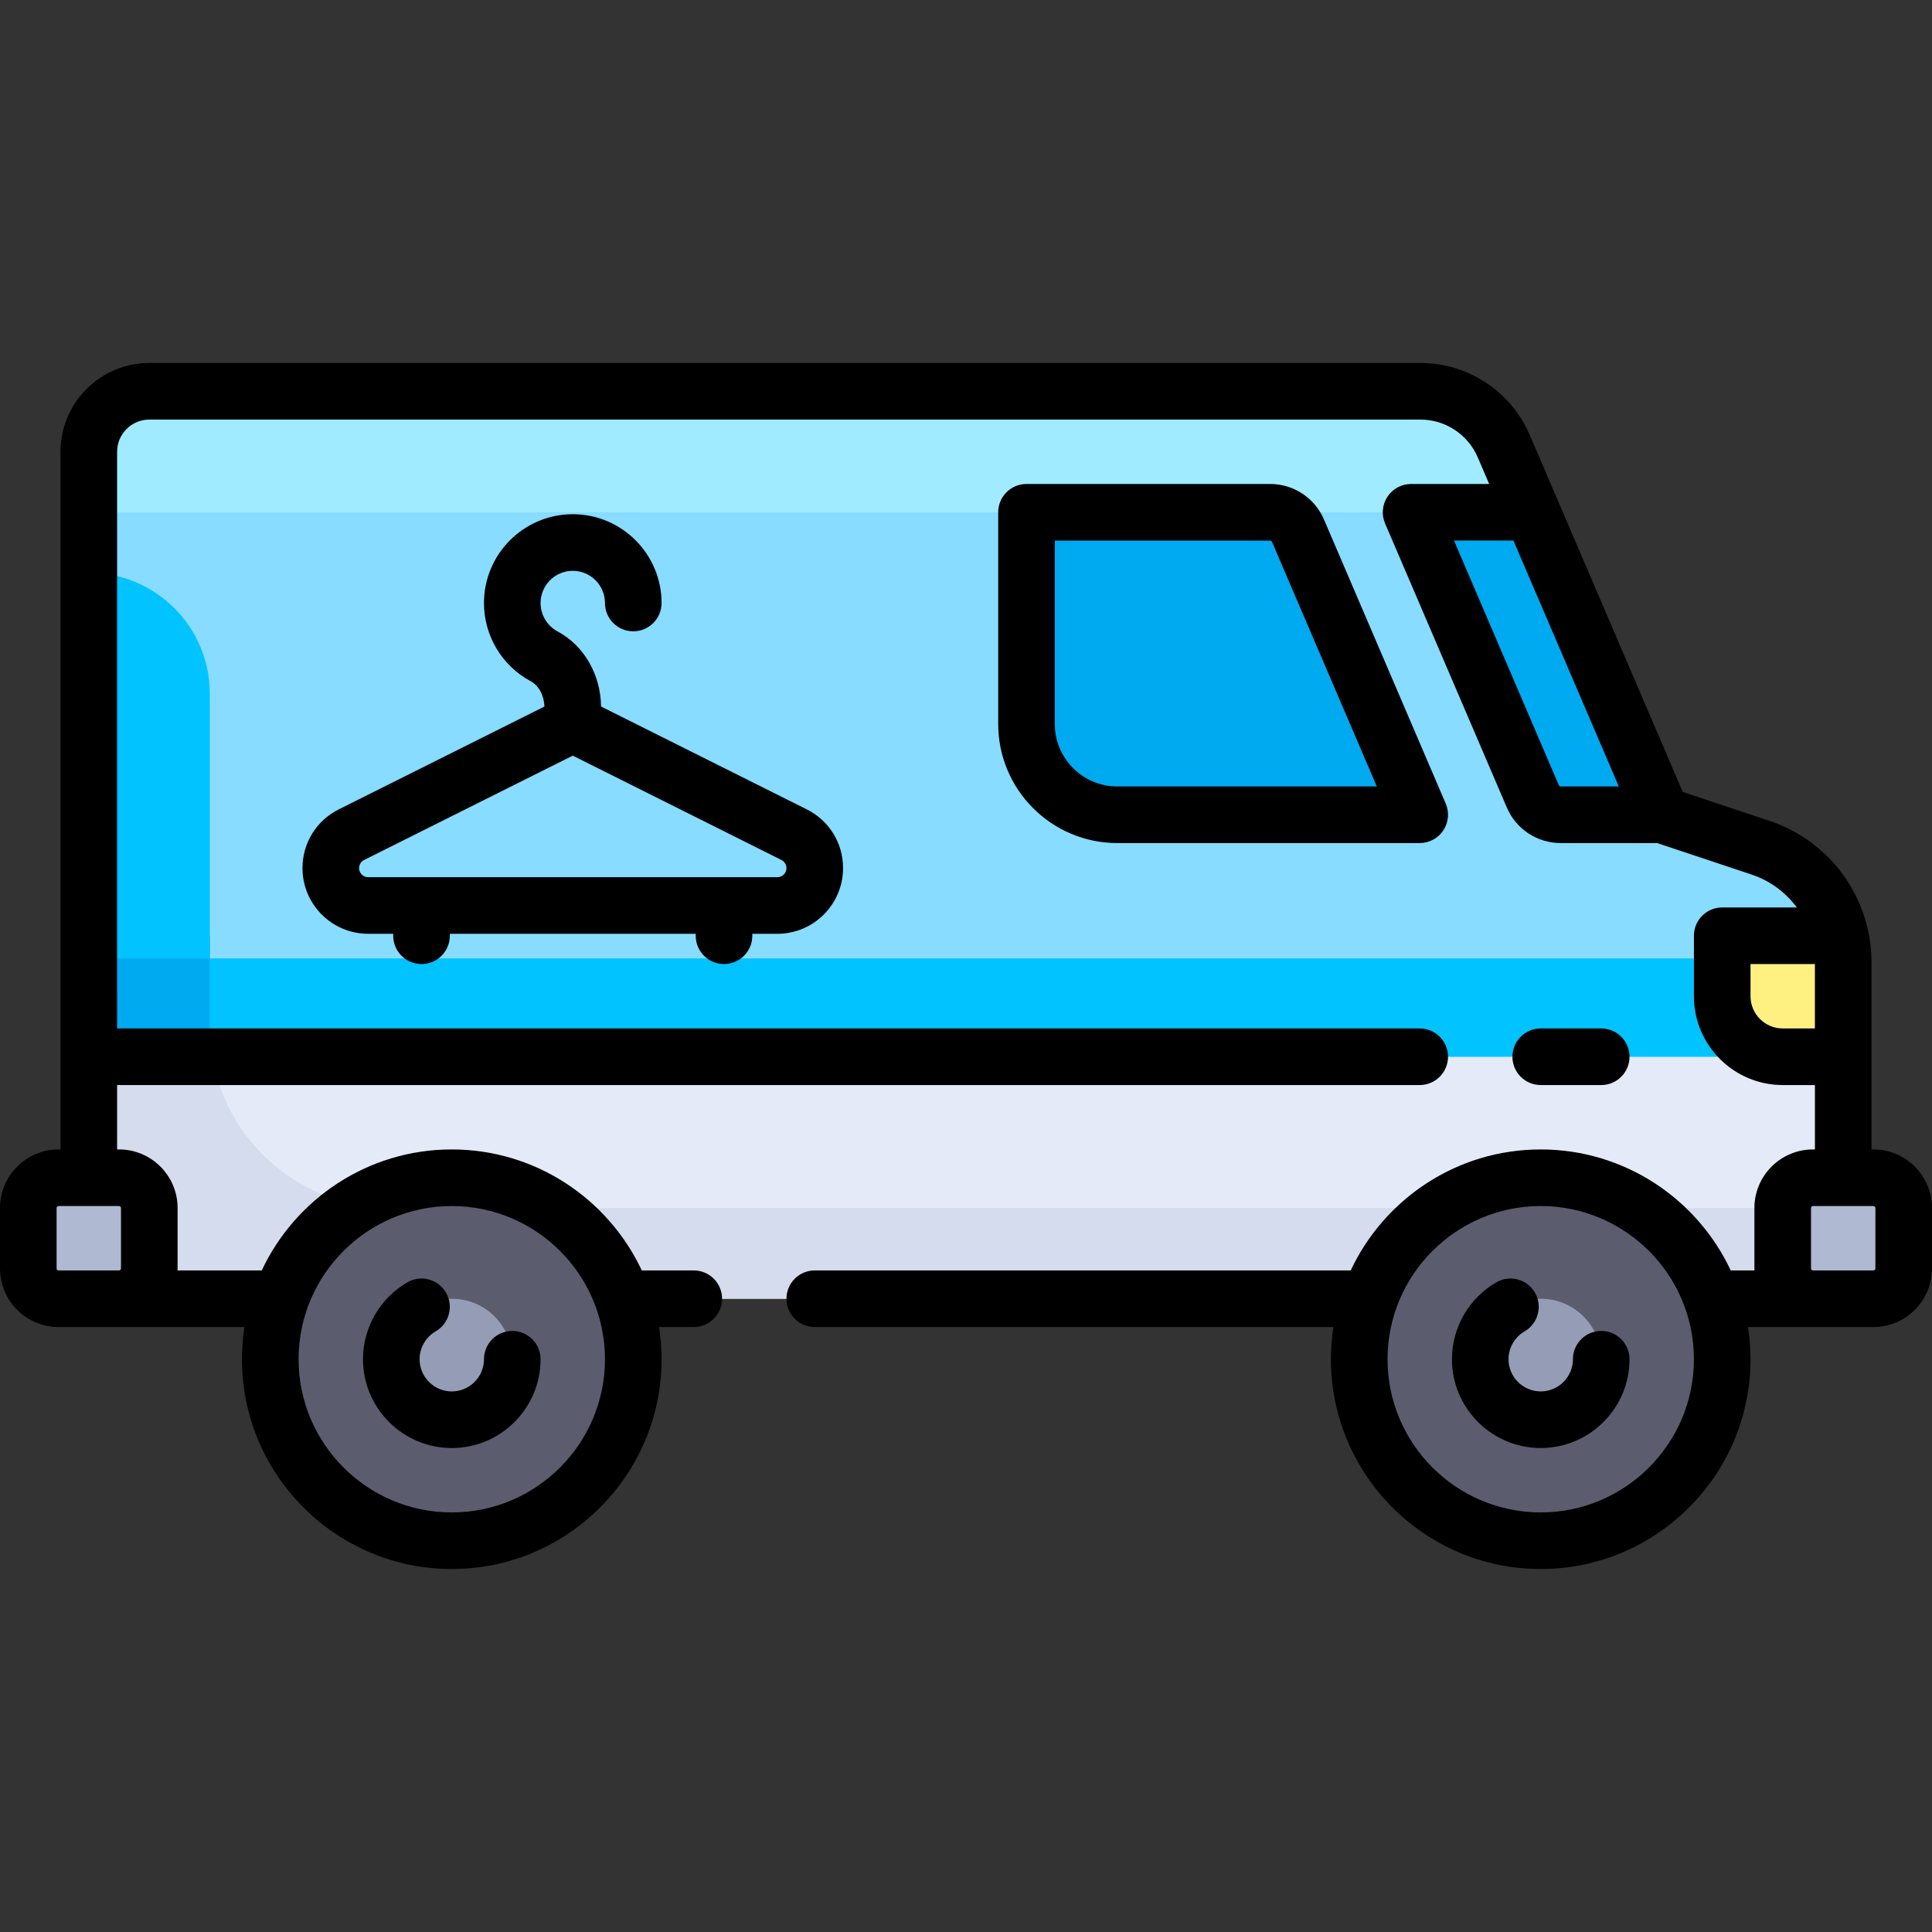 <?xml version="1.0" encoding="iso-8859-1"?>
<!-- Generator: Adobe Illustrator 19.0.0, SVG Export Plug-In . SVG Version: 6.00 Build 0)  -->
<svg version="1.1" id="Capa_1" xmlns="http://www.w3.org/2000/svg" xmlns:xlink="http://www.w3.org/1999/xlink" x="0px" y="0px"
	 viewBox="0 0 511.999 511.999" style="enable-background:new 0 0 511.999 511.999;" xml:space="preserve">
<rect x="0" y="0" width="511.999" height="511.999" fill="#333333" stroke="none"/>
<path style="fill:#E4EAF8;" d="M466.543,224.642l-26.172-8.724l-41.85-97.651c-3.789-8.842-12.484-14.575-22.104-14.575H39.565
	c-8.854,0-16.032,7.178-16.032,16.032v224.452h464.935v-89.115C488.468,241.26,479.636,229.007,466.543,224.642z"/>
<path style="fill:#87DCFF;" d="M466.543,224.642l-26.172-8.724l-41.85-97.651c-3.789-8.842-12.484-14.575-22.104-14.575H39.565
	c-8.854,0-16.032,7.178-16.032,16.032v160.323h464.935v-24.986C488.468,241.26,479.636,229.007,466.543,224.642z"/>
<rect x="23.532" y="253.999" style="fill:#00C3FF;" width="448.9" height="26.05"/>
<path style="fill:#D5DCED;" d="M55.597,272.031v8.016H23.532v64.129h464.935v-24.048H103.693
	C77.13,320.128,55.597,298.594,55.597,272.031z"/>
<circle style="fill:#5B5D6E;" cx="119.73" cy="360.209" r="48.1"/>
<circle style="fill:#959CB5;" cx="119.73" cy="360.209" r="16.03"/>
<circle style="fill:#5B5D6E;" cx="408.31" cy="360.209" r="48.1"/>
<circle style="fill:#959CB5;" cx="408.31" cy="360.209" r="16.03"/>
<path style="fill:#AFB9D2;" d="M31.548,344.176H15.516c-4.427,0-8.016-3.589-8.016-8.016v-16.032c0-4.427,3.589-8.016,8.016-8.016
	h16.032c4.427,0,8.016,3.589,8.016,8.016v16.032C39.565,340.587,35.976,344.176,31.548,344.176z"/>
<path style="fill:#00AAF0;" d="M272.032,135.757v56.113c0,13.282,10.767,24.048,24.048,24.048h80.161l-32.273-75.303
	c-1.263-2.947-4.161-4.858-7.368-4.858H272.032z"/>
<path style="fill:#AFB9D2;" d="M496.484,344.176h-16.032c-4.427,0-8.016-3.589-8.016-8.016v-16.032c0-4.427,3.589-8.016,8.016-8.016
	h16.032c4.427,0,8.016,3.589,8.016,8.016v16.032C504.5,340.587,500.911,344.176,496.484,344.176z"/>
<path style="fill:#00AAF0;" d="M373.952,135.757l32.272,75.303c1.263,2.947,4.161,4.858,7.368,4.858h26.779l-34.355-80.161H373.952z
	"/>
<path style="fill:#A0EBFF;" d="M406.016,135.757l-7.496-17.489c-3.789-8.842-12.484-14.575-22.104-14.575H39.565
	c-8.854,0-16.032,7.178-16.032,16.032v16.032H406.016z"/>
<path style="fill:#FFF082;" d="M487.581,247.983h-31.178v16.032c0,8.854,7.178,16.032,16.032,16.032h16.032v-24.986
	C488.468,252.632,488.104,250.281,487.581,247.983z"/>
<rect x="23.532" y="247.979" style="fill:#00AAF0;" width="32.06" height="32.06"/>
<path style="fill:#00C3FF;" d="M55.597,253.999H23.532v-102.21l0,0c17.709,0,32.064,14.356,32.064,32.064L55.597,253.999
	L55.597,253.999z"/>
<path d="M119.726,383.741c12.976,0,23.533-10.557,23.533-23.532c0-4.143-3.358-7.5-7.5-7.5s-7.5,3.357-7.5,7.5
	c0,4.705-3.828,8.532-8.533,8.532c-4.705,0-8.532-3.827-8.532-8.532c0-3.036,1.635-5.869,4.268-7.394
	c3.585-2.075,4.808-6.663,2.733-10.248c-2.075-3.584-6.664-4.81-10.249-2.732c-7.249,4.196-11.752,12.004-11.752,20.374
	C96.193,373.185,106.75,383.741,119.726,383.741z"/>
<path d="M496.484,304.612h-0.516v-49.551c0-17.057-10.872-32.141-27.053-37.534l-22.977-7.659l-40.524-94.555
	c-4.978-11.615-16.36-19.121-28.997-19.121H39.564c-12.976,0-23.532,10.557-23.532,23.532v184.888h-0.516
	C6.96,304.612,0,311.572,0,320.128v16.032c0,8.556,6.96,15.517,15.516,15.517h49.268c-0.43,2.782-0.656,5.631-0.656,8.532
	c0,30.656,24.94,55.597,55.597,55.597s55.597-24.94,55.597-55.597c0-2.901-0.225-5.75-0.656-8.532h9.189c4.142,0,7.5-3.357,7.5-7.5
	s-3.358-7.5-7.5-7.5h-13.776c-8.879-18.923-28.107-32.064-50.355-32.064s-41.476,13.141-50.355,32.064H47.038
	c0.006-0.173,0.026-0.342,0.026-0.517v-16.032c0-8.556-6.96-15.516-15.516-15.516h-0.516v-17.065l345.204-0.001
	c4.142,0,7.5-3.357,7.5-7.5s-3.358-7.5-7.5-7.5l-345.204,0.001V119.725c0-4.705,3.828-8.532,8.532-8.532h336.853
	c6.629,0,12.599,3.937,15.21,10.029l3.015,7.035h-20.69c-2.521,0-4.874,1.267-6.261,3.371s-1.625,4.766-0.632,7.083l32.272,75.303
	c2.448,5.713,8.046,9.404,14.262,9.404h25.561l25.018,8.34c4.934,1.645,9.065,4.745,12,8.725h-19.768c-4.142,0-7.5,3.357-7.5,7.5
	v16.033c0,12.976,10.557,23.532,23.532,23.532h8.532v17.064h-0.516c-8.556,0-15.516,6.96-15.516,15.516v16.032
	c0,0.174,0.02,0.344,0.026,0.517h-6.3c-8.879-18.923-28.107-32.064-50.355-32.064s-41.476,13.141-50.355,32.064H215.919
	c-4.142,0-7.5,3.357-7.5,7.5s3.358,7.5,7.5,7.5h137.446c-0.43,2.782-0.656,5.631-0.656,8.532c0,30.656,24.941,55.597,55.597,55.597
	s55.597-24.94,55.597-55.597c0-2.901-0.225-5.75-0.656-8.532h33.236c8.556,0,15.516-6.961,15.516-15.517v-16.032
	C512,311.572,505.04,304.612,496.484,304.612z M119.726,319.612c22.385,0,40.597,18.212,40.597,40.597s-18.212,40.597-40.597,40.597
	s-40.597-18.212-40.597-40.597S97.34,319.612,119.726,319.612z M32.064,320.128v16.032c0,0.285-0.231,0.517-0.516,0.517h-8.016
	h-8.016c-0.285,0-0.516-0.231-0.516-0.517v-16.032c0-0.284,0.231-0.516,0.516-0.516h16.032
	C31.833,319.612,32.064,319.844,32.064,320.128z M413.118,208.105l-27.792-64.849h14.965c0.258,0,0.513-0.013,0.764-0.039
	l27.943,65.2h-15.405C413.385,208.418,413.199,208.296,413.118,208.105z M472.436,272.548c-4.705,0-8.532-3.827-8.532-8.532v-8.533
	h16.548c0.174,0,0.345-0.014,0.516-0.026v17.092L472.436,272.548L472.436,272.548z M408.307,400.806
	c-22.385,0-40.597-18.212-40.597-40.597s18.212-40.597,40.597-40.597s40.597,18.212,40.597,40.597S430.692,400.806,408.307,400.806z
	 M497,336.16c0,0.285-0.231,0.517-0.516,0.517h-16.032c-0.285,0-0.516-0.231-0.516-0.517v-16.032c0-0.284,0.231-0.516,0.516-0.516
	h16.032c0.285,0,0.516,0.231,0.516,0.516V336.16z"/>
<path d="M336.602,128.257h-64.569c-4.142,0-7.5,3.357-7.5,7.5v56.113c0,17.396,14.152,31.548,31.548,31.548h80.161
	c2.521,0,4.874-1.267,6.261-3.371s1.625-4.766,0.632-7.083l-32.272-75.303C348.415,131.948,342.816,128.257,336.602,128.257z
	 M296.081,208.418c-9.125,0-16.548-7.423-16.548-16.548v-48.613h57.069c0.207,0,0.393,0.123,0.474,0.313l27.792,64.849
	L296.081,208.418L296.081,208.418z"/>
<path d="M424.339,287.548c4.142,0,7.5-3.357,7.5-7.5s-3.358-7.5-7.5-7.5h-16.03c-4.142,0-7.5,3.357-7.5,7.5s3.358,7.5,7.5,7.5
	H424.339z"/>
<path d="M191.871,255.482c4.142,0,7.5-3.357,7.5-7.5v-0.516h6.64c9.599,0,17.409-7.81,17.409-17.408
	c0-6.638-3.688-12.604-9.624-15.57l-54.515-27.258c-0.105-8.513-4.495-16.12-11.523-19.902c-2.775-1.493-4.5-4.376-4.5-7.522
	c0-4.705,3.828-8.532,8.532-8.532s8.532,3.827,8.532,8.532c0,4.143,3.358,7.5,7.5,7.5s7.5-3.357,7.5-7.5
	c0-12.976-10.557-23.532-23.532-23.532s-23.532,10.557-23.532,23.532c0,8.674,4.748,16.618,12.391,20.731
	c2.14,1.151,3.535,3.765,3.624,6.707l-54.488,27.244c-5.937,2.967-9.625,8.934-9.625,15.571c0,9.599,7.81,17.408,17.409,17.408h6.64
	v0.516c0,4.143,3.358,7.5,7.5,7.5s7.5-3.357,7.5-7.5v-0.516h65.162v0.516C184.371,252.125,187.729,255.482,191.871,255.482z
	 M95.161,230.059c0-0.918,0.51-1.743,1.332-2.154l55.298-27.648l55.298,27.649c0.821,0.41,1.331,1.235,1.331,2.153
	c0,1.328-1.081,2.408-2.409,2.408H97.57C96.242,232.467,95.161,231.387,95.161,230.059z"/>
<path d="M424.339,352.709c-4.142,0-7.5,3.357-7.5,7.5c0,4.705-3.828,8.532-8.532,8.532s-8.532-3.827-8.532-8.532
	c0-3.036,1.635-5.869,4.268-7.394c3.585-2.075,4.808-6.663,2.733-10.248c-2.076-3.584-6.664-4.81-10.249-2.732
	c-7.249,4.196-11.752,12.004-11.752,20.374c0,12.976,10.557,23.532,23.532,23.532s23.532-10.557,23.532-23.532
	C431.839,356.066,428.481,352.709,424.339,352.709z"/>
<g>
</g>
<g>
</g>
<g>
</g>
<g>
</g>
<g>
</g>
<g>
</g>
<g>
</g>
<g>
</g>
<g>
</g>
<g>
</g>
<g>
</g>
<g>
</g>
<g>
</g>
<g>
</g>
<g>
</g>
</svg>
